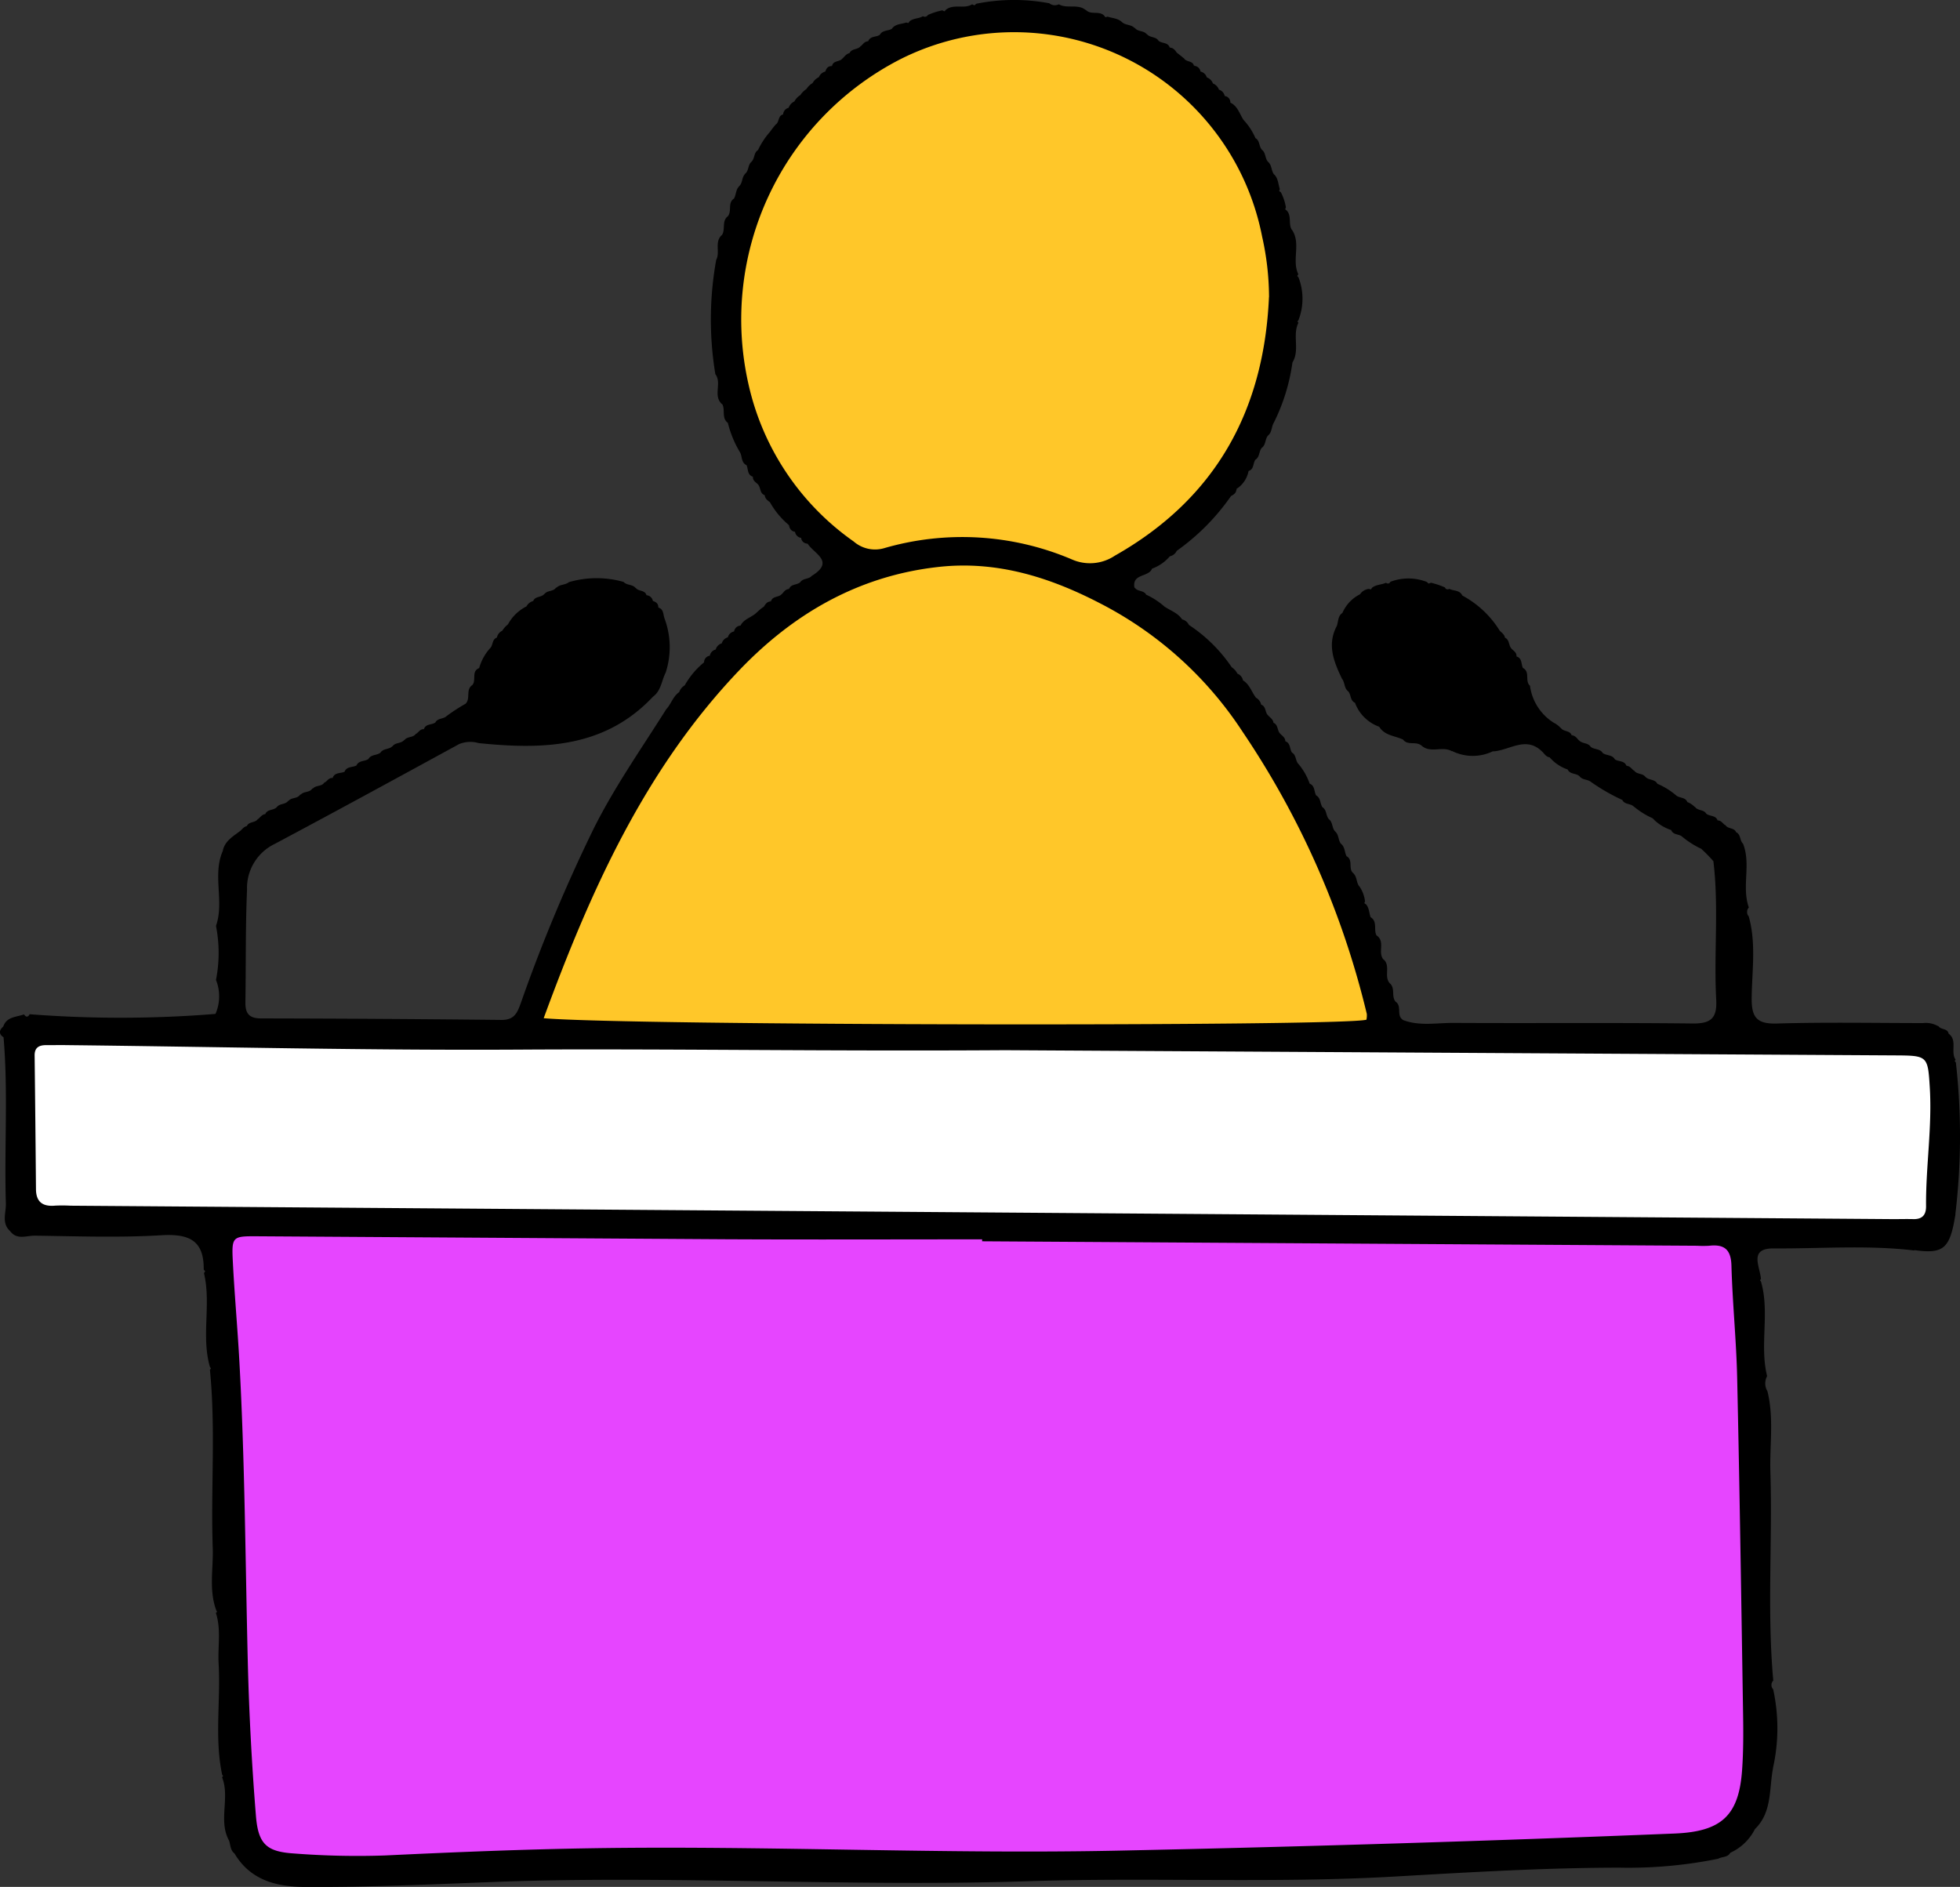 <svg xmlns="http://www.w3.org/2000/svg" width="191.996" height="184.845" viewBox="0 0 191.996 184.845"><rect x="0" y="0" width="191.996" height="184.845" fill="#333333" stroke="none"/><g id="Group_2" data-name="Group 2" transform="translate(-355.984 -453.393)"><path id="Path_82" data-name="Path 82" d="M913.5,17.734l.2.082.143-.161c.767-.6,1.772-.034,2.561-.527l.227.1.191-.159a18.733,18.733,0,0,1,7.145-.043.859.859,0,0,0,.932.1c.813.465,1.837-.069,2.617.552l.042.01c.492.51,1.284.042,1.778.545l.132.167.2-.067c.483.162,1.03.157,1.424.55l.016.007c.34.3.861.206,1.185.54l.066.026c.286.366.828.232,1.125.576l.052.026c.292.357.867.214,1.124.634h0c.329.3.954.128,1.105.7l.116-.134-.131.119c.354-.008.532.239.706.491l-.006-.006q.32.245.631.5l.077.051c.212.4.892.21.983.769l.106-.123-.125.1a.646.646,0,0,1,.654.574l-.023-.022a.829.829,0,0,1,.645.593l-.024-.023A.993.993,0,0,1,940,24.9l-.023-.022a1,1,0,0,1,.611.63l-.026-.027a.83.83,0,0,1,.592.654l-.027-.028a.631.631,0,0,1,.573.664l-.024-.024c.74.336.919,1.1,1.313,1.706l-.013-.018a6.249,6.249,0,0,1,1.193,1.824l-.02-.03c.462.252.332.839.662,1.166l0,0c.379.3.268.86.605,1.187h0c.366.326.278.866.576,1.224l-.01-.023c.408.392.4.949.562,1.436l-.062.2.169.128a4.916,4.916,0,0,1,.491,1.471l-.073.189.158.127c.5.548.131,1.32.5,1.9l-.026-.066c.966,1.355-.019,3,.655,4.4l-.107.168.131.15a5.8,5.8,0,0,1-.009,4.184l-.1.127.095.129c-.614,1.234.17,2.681-.589,3.894l.009-.03a19,19,0,0,1-1.85,5.964l.021-.041c-.241.394-.168.929-.563,1.255l.006-.013c-.309.347-.209.9-.6,1.206l0-.007c-.32.336-.2.911-.64,1.181l.015-.024c-.285.349-.127.974-.708,1.139l.02-.024a2.671,2.671,0,0,1-1.215,1.792l.119.091-.1-.114c.013.375-.234.555-.525.7l.012-.015a21.88,21.88,0,0,1-5.333,5.388l0,0a.942.942,0,0,1-.673.531l.013-.013a4.115,4.115,0,0,1-1.757,1.225l0,0c-.32.854-1.983.465-1.721,1.858l.047.027c.271.377.866.222,1.1.664l-.005,0a7.291,7.291,0,0,1,1.806,1.174h0c.6.4,1.317.621,1.734,1.264l-.022-.02a1,1,0,0,1,.674.545l0,0a15.054,15.054,0,0,1,4.189,4.14l.008.009a1.609,1.609,0,0,1,.563.645l-.021-.024a.885.885,0,0,1,.561.681l-.03-.033c.673.389.863,1.145,1.3,1.713a1.01,1.01,0,0,1,.512.709l-.034-.04c.542.161.374.8.736,1.086l.012.019c.2.211.47.376.491.711l-.033-.041c.525.185.366.812.718,1.108l.007.012c.217.206.476.386.467.735l-.034-.041c.581.171.426.794.707,1.149l-.017-.028c.443.255.308.843.662,1.15l.007.013a6.027,6.027,0,0,1,1.068,1.908l-.027-.037c.56.209.427.805.668,1.192l-.023-.036c.486.252.367.833.651,1.195l-.015-.026c.43.276.31.849.638,1.181v0c.379.306.269.86.6,1.188h0c.368.325.28.865.576,1.224l-.01-.022c.407.322.334.859.567,1.259l-.023-.043c.7.375.1,1.291.709,1.7l.012.034c.312.354.239.877.54,1.236l-.009-.021a3.167,3.167,0,0,1,.555,1.464l-.061.189.161.116c.334.374.292.883.471,1.312l-.027-.057c.736.438.241,1.29.623,1.848l-.031-.059c.887.6.067,1.7.692,2.382l-.014-.038c.737.65-.018,1.7.643,2.375l0-.006c.536.5.081,1.31.58,1.82l-.008-.021c.59.436.051,1.288.637,1.726l.041.042c1.622.63,3.312.28,4.966.29,7.8.044,15.6-.033,23.4.058,1.827.021,2.429-.522,2.331-2.348-.244-4.521.274-9.061-.281-13.579l.019.044a15.638,15.638,0,0,0-1.2-1.228l-.009-.005a8.562,8.562,0,0,1-1.807-1.141l-.024-.016c-.311-.32-.914-.162-1.108-.679a4.26,4.26,0,0,1-1.816-1.151l0,0a8.025,8.025,0,0,1-1.816-1.128l-.031-.018c-.313-.323-.9-.178-1.124-.65h0a19.311,19.311,0,0,1-3.012-1.725l-.025-.013c-.332-.31-.886-.19-1.167-.6l-.008,0c-.334-.3-.917-.159-1.143-.648h0a4.033,4.033,0,0,1-1.773-1.2l.01.009c-.318-.04-.483-.284-.668-.5l-.033-.023c-1.593-1.634-3.223-.144-4.836-.058l-.01-.018a4.532,4.532,0,0,1-4.012-.019l-.012.024c-.931-.551-2.121.252-3-.574l-.007.005c-.518-.436-1.333.04-1.79-.583h-.008c-.8-.373-1.792-.38-2.322-1.251a3.937,3.937,0,0,1-2.381-2.371l.022.028c-.516-.207-.37-.817-.694-1.141l0,.007c-.39-.313-.3-.86-.59-1.219l.011.025c-.815-1.695-1.517-3.4-.486-5.265l-.033.064c.156-.441.092-.977.557-1.283l-.021.033a3.683,3.683,0,0,1,1.717-1.843l.03-.02a1.179,1.179,0,0,1,.857-.516l.2.051.116-.169c.4-.319.927-.28,1.367-.487a.252.252,0,0,0,.42-.09,4.96,4.96,0,0,1,3.569.011l.181.162.229-.082a7.834,7.834,0,0,1,1.37.46.278.278,0,0,0,.422.139c.423.224,1.028.094,1.275.657l.095-.136-.1.129a9.651,9.651,0,0,1,3.671,3.445l.011.016c.21.2.47.371.506.7l-.033-.041c.515.2.362.817.707,1.122l0,.007c.223.206.5.381.449.749l-.032-.037c.624.162.469.776.683,1.176l-.029-.044c.757.373.168,1.29.707,1.75l-.006-.02a5.071,5.071,0,0,0,2.346,3.652l-.016-.013a2.468,2.468,0,0,1,.664.5l.052.033c.258.373.9.2,1.047.726l.1-.119-.111.1c.339,0,.5.263.694.471l.041.023c.3.344.876.206,1.134.632h0c.356.279.913.163,1.185.608h0c.363.265.925.146,1.182.614l-.006,0c.365.251.957.1,1.15.656l.1-.129-.117.118c.332-.016.485.259.7.431l.073.037c.269.383.835.233,1.1.616l.023.013c.319.322.9.182,1.138.65l-.007,0A7.055,7.055,0,0,1,985.34,94.6l.008.005c.323.312.928.158,1.121.683l-.016-.013a1.814,1.814,0,0,1,.695.443l.073.038c.261.388.85.231,1.091.653h0c.337.291.948.132,1.123.687l.106-.131-.119.119c.335-.024.488.256.707.425l.078.037c.245.391.875.216,1.049.713l-.039-.038c.509.206.36.82.7,1.13l0-.007c.813,2.029-.152,4.221.573,6.259a.654.654,0,0,0-.01.874c.737,2.625.321,5.308.287,7.953-.025,1.931.477,2.6,2.488,2.541,4.763-.14,9.532-.047,14.3-.044a2.425,2.425,0,0,1,1.433.278l.077.023c.238.382.917.187,1,.768l-.054-.065c.971.653.195,1.8.73,2.577l-.088.15.117.129a64.39,64.39,0,0,1-.053,14.877l.021-.059c-.543,3.428-1.143,3.958-4.036,3.564l-.017.034c-4.58-.545-9.176-.169-13.763-.2-2.474-.019-1.333,1.777-1.248,2.992l-.094.129.1.127c.879,3.044-.158,6.211.6,9.263a1.471,1.471,0,0,0,.029,1.472c.654,2.624.209,5.291.292,7.936.212,6.8-.333,13.616.282,20.414a.613.613,0,0,0-.01.859,17.83,17.83,0,0,1-.024,7.73l.02-.053c-.412,2.057-.068,4.337-1.778,6.01l0-.006a5.034,5.034,0,0,1-2.42,2.331l0,0c-.259.476-.808.363-1.191.586h0a44.107,44.107,0,0,1-9.651.872c-7.331.007-14.655.446-21.94.865-12,.691-23.978.064-35.956.462-17.424.579-34.851-.593-52.263.07-6.228.237-12.449.528-18.68.488-2.759-.017-5.315-.669-6.861-3.306l.013.023c-.425-.327-.372-.855-.54-1.29l.03.066c-1.109-1.979.1-4.218-.7-6.231l.1-.124-.093-.131c-.76-3.6-.138-7.24-.344-10.856-.1-1.664.263-3.352-.269-4.992l.116-.107-.075-.139c-.749-2-.28-4.082-.35-6.123-.2-5.814.3-11.64-.275-17.45l.1-.139-.1-.139c-.87-3.02.14-6.16-.583-9.189l.119-.186-.145-.166c.04-2.918-1.507-3.519-4.184-3.358-4.106.247-8.239.094-12.359.04-.811-.011-1.78.456-2.437-.471l.074.074c-.941-.781-.445-1.84-.474-2.762-.169-5.431.237-10.872-.229-16.3l.033.047c-.52-.336-.485-.7-.052-1.082l-.021.043c.322-1.011,1.285-.951,2.048-1.226.191.285.374.3.549-.015a115.7,115.7,0,0,0,18.182-.029L842.3,116a4.326,4.326,0,0,0,.036-3.3,13.736,13.736,0,0,0,0-5.294c.846-2.414-.4-5.027.7-7.417l-.034.059c.194-.942.967-1.382,1.649-1.9l.049-.032c.207-.186.372-.43.671-.49l-.019.016c.2-.478.812-.312,1.075-.69l.061-.035c.213-.178.372-.437.688-.462l-.019.015c.2-.513.8-.359,1.117-.681l.018-.01c.27-.385.836-.238,1.11-.616l.07-.033c.3-.324.839-.174,1.1-.573l.093-.038c.306-.306.841-.162,1.1-.557l.092-.037c.3-.31.84-.161,1.094-.563l.094-.04c.226-.156.375-.451.719-.394l-.148-.134.141.142c.184-.591.765-.444,1.168-.626.213-.543.787-.41,1.177-.622l-.006,0c.232-.506.805-.377,1.173-.63l0,0c.259-.46.824-.339,1.177-.62h0c.269-.426.833-.3,1.159-.619l.023-.012c.283-.383.837-.251,1.138-.6l.048-.024c.285-.35.838-.2,1.1-.591l.081-.036c.221-.167.371-.455.713-.412l-.138-.13.128.139c.17-.573.777-.414,1.133-.675l-.005,0c.237-.456.822-.312,1.126-.652l.035-.019a17.92,17.92,0,0,1,1.8-1.164h0c.5-.5.007-1.336.611-1.8l-.011.028c.531-.453-.111-1.415.748-1.725l-.03.042a4.881,4.881,0,0,1,1.036-1.932l.008-.014c.357-.287.19-.927.733-1.089l-.033.038a.932.932,0,0,1,.536-.7l-.016.018a2.43,2.43,0,0,1,.557-.633l.017-.02a4.187,4.187,0,0,1,1.805-1.745h0a1.044,1.044,0,0,1,.678-.532l-.023.02c.18-.513.8-.348,1.083-.7l.043-.023c.286-.353.837-.208,1.107-.591l.08-.033c.335-.316.848-.228,1.192-.523l.01,0a9.69,9.69,0,0,1,5.3-.03l.049.017c.31.337.845.217,1.15.565l.044.024c.272.357.917.178,1.052.731l-.024-.023a.684.684,0,0,1,.647.586l-.029-.029c.343.1.584.279.556.68l-.033-.035c.632.152.471.77.687,1.167l-.031-.056a8.046,8.046,0,0,1,.095,5.283l.01-.027c-.41.8-.449,1.791-1.256,2.38-4.745,5.049-10.831,5.177-17.069,4.538a2.9,2.9,0,0,0-1.92.1c-6,3.276-12,6.553-18.038,9.767a4.8,4.8,0,0,0-2.732,4.5c-.158,3.673-.1,7.344-.159,11.015-.018,1.115.37,1.588,1.548,1.59q11.763.02,23.526.147c1.325.016,1.581-.756,1.943-1.761a157.173,157.173,0,0,1,7.109-17c2.044-4.087,4.668-7.813,7.09-11.665.494-.521.667-1.286,1.3-1.7l-.029.033a1.21,1.21,0,0,1,.545-.679h0a7.938,7.938,0,0,1,1.922-2.278l-.025.026a.645.645,0,0,1,.585-.655l-.027.027a.77.77,0,0,1,.605-.639l-.026.027a.842.842,0,0,1,.616-.627l-.025.025a.853.853,0,0,1,.623-.619l-.025.025a.782.782,0,0,1,.637-.6l-.023.022a.666.666,0,0,1,.642-.59l-.02.021c.329-.705,1.143-.821,1.627-1.338l.048-.035a3.993,3.993,0,0,1,.641-.518l-.013.011c.158-.272.336-.515.7-.51l-.134-.117.119.132c.127-.569.775-.388,1.056-.734l.031-.02c.2-.212.354-.481.7-.472l-.109-.1.092.119c.172-.549.789-.387,1.111-.7l0,0c.268-.4.836-.263,1.129-.623l.052-.027c2.221-1.4.113-2.153-.475-3.132l-.135.157.143-.149a.614.614,0,0,1-.636-.578l.018.017a.685.685,0,0,1-.616-.612l.02.02a.639.639,0,0,1-.589-.637l-.108.123.125-.105a8.054,8.054,0,0,1-1.907-2.284v0c-.25-.179-.494-.361-.508-.709l.03.034c-.556-.158-.39-.8-.728-1.1l0-.006c-.232-.2-.5-.373-.457-.741l.03.033c-.621-.162-.465-.774-.678-1.172l.025.037c-.53-.246-.422-.817-.625-1.229l.027.044a10.39,10.39,0,0,1-1.247-3l.023.049c-.669-.478-.23-1.3-.578-1.875l.03.064c-.986-.818,0-2.1-.7-2.982l.015.045a32.855,32.855,0,0,1,.081-11.246l-.032.072c.464-.764-.181-1.782.569-2.48l-.019.05c.429-.545,0-1.35.564-1.855l-.006.019c.522-.484-.007-1.352.653-1.786l-.019.041c.249-.391.187-.915.54-1.261l0-.005c.345-.323.244-.861.572-1.194l.011-.026c.376-.295.249-.855.611-1.157l0-.006c.346-.314.215-.9.657-1.158l-.017.025a7.407,7.407,0,0,1,1.194-1.817l-.017.022a7.988,7.988,0,0,1,.507-.657l.036-.054c.4-.226.213-.9.774-1.009l-.028.029a.712.712,0,0,1,.562-.679l-.028.03a1.086,1.086,0,0,1,.585-.654l-.018.02a1.552,1.552,0,0,1,.585-.631l-.005.005a2.094,2.094,0,0,1,.6-.6h0a1.862,1.862,0,0,1,.613-.59l-.01.01a1.344,1.344,0,0,1,.63-.589l-.018.017a.941.941,0,0,1,.658-.57l-.021.02c.1-.337.275-.573.669-.546l-.164-.135.152.148c.086-.592.76-.4,1.017-.761l.042-.027c.2-.2.366-.442.674-.5l-.021.018c.2-.488.808-.324,1.081-.691l.054-.03c.209-.188.363-.466.705-.441l-.12-.116.106.129c.186-.564.78-.414,1.15-.656l-.005,0c.257-.481.814-.367,1.195-.6l-.009,0c.341-.487.917-.436,1.4-.61l.207.054.128-.172c.374-.322.9-.243,1.3-.5a.346.346,0,0,0,.493-.123,6.856,6.856,0,0,1,1.437-.457" transform="translate(-465.194 436.688)"></path><path id="Path_83" data-name="Path 83" d="M970.937,423.074l70.025.437a10.3,10.3,0,0,0,1.191,0c1.464-.164,2.139.343,2.183,1.944.1,3.669.48,7.331.561,11,.244,11.022.407,22.046.581,33.07.028,1.786.028,3.58-.1,5.36-.318,4.462-2.029,6.021-6.628,6.207q-27.089,1.095-54.194,1.669c-17.294.374-34.561-.5-51.84-.229-6.751.107-13.5.385-20.247.706a80.042,80.042,0,0,1-8.929-.193c-2.668-.17-3.514-.889-3.74-3.673q-.6-7.418-.792-14.868c-.246-9.928-.284-19.862-.837-29.782-.177-3.171-.462-6.337-.627-9.508-.137-2.638-.091-2.647,2.471-2.631q22.945.147,45.889.293c8.344.041,16.688.007,25.031.007,0,.064,0,.128,0,.192" transform="translate(-518.745 151.918)" fill="#e645ff"></path><path id="Path_84" data-name="Path 84" d="M927.558,360.323c27.432.16,57.318.334,87.2.51,3.23.019,3.249.025,3.441,3.176.236,3.878-.4,7.731-.367,11.6.007.854-.374,1.285-1.252,1.262-.695-.018-1.39.005-2.085,0l-178.421-1.314a14.839,14.839,0,0,0-1.489-.007c-1.2.114-1.891-.32-1.9-1.612q-.056-6.552-.132-13.1c-.009-.782.444-1.012,1.126-1.01s1.39-.011,2.085,0c14.79.163,29.581.527,44.369.439,14.991-.09,29.979.169,47.422.057" transform="translate(-473.177 195.948)" fill="#fff"></path><path id="Path_85" data-name="Path 85" d="M999.671,246.718c4.606-12.55,9.924-24.362,19.071-33.989,5.343-5.623,11.774-9.36,19.655-10.219,5.652-.616,10.808,1,15.726,3.544a36.68,36.68,0,0,1,14.01,12.609A84.561,84.561,0,0,1,1080.3,246.3a1.964,1.964,0,0,1-.038.569c-2.363.68-72.3.582-80.587-.146" transform="translate(-590.428 306.416)" fill="#ffc729"></path><path id="Path_86" data-name="Path 86" d="M1116.106,53.231c-.493,11.138-5.244,19.747-15.1,25.326a4.381,4.381,0,0,1-4.2.366,27.4,27.4,0,0,0-18.37-1.111,3.188,3.188,0,0,1-3.006-.645,25.655,25.655,0,0,1-10.33-15.506,28.644,28.644,0,0,1,14.961-31.772,24.754,24.754,0,0,1,35.374,17.405,27.3,27.3,0,0,1,.678,5.937" transform="translate(-635.818 429.274)" fill="#ffc729"></path></g></svg>